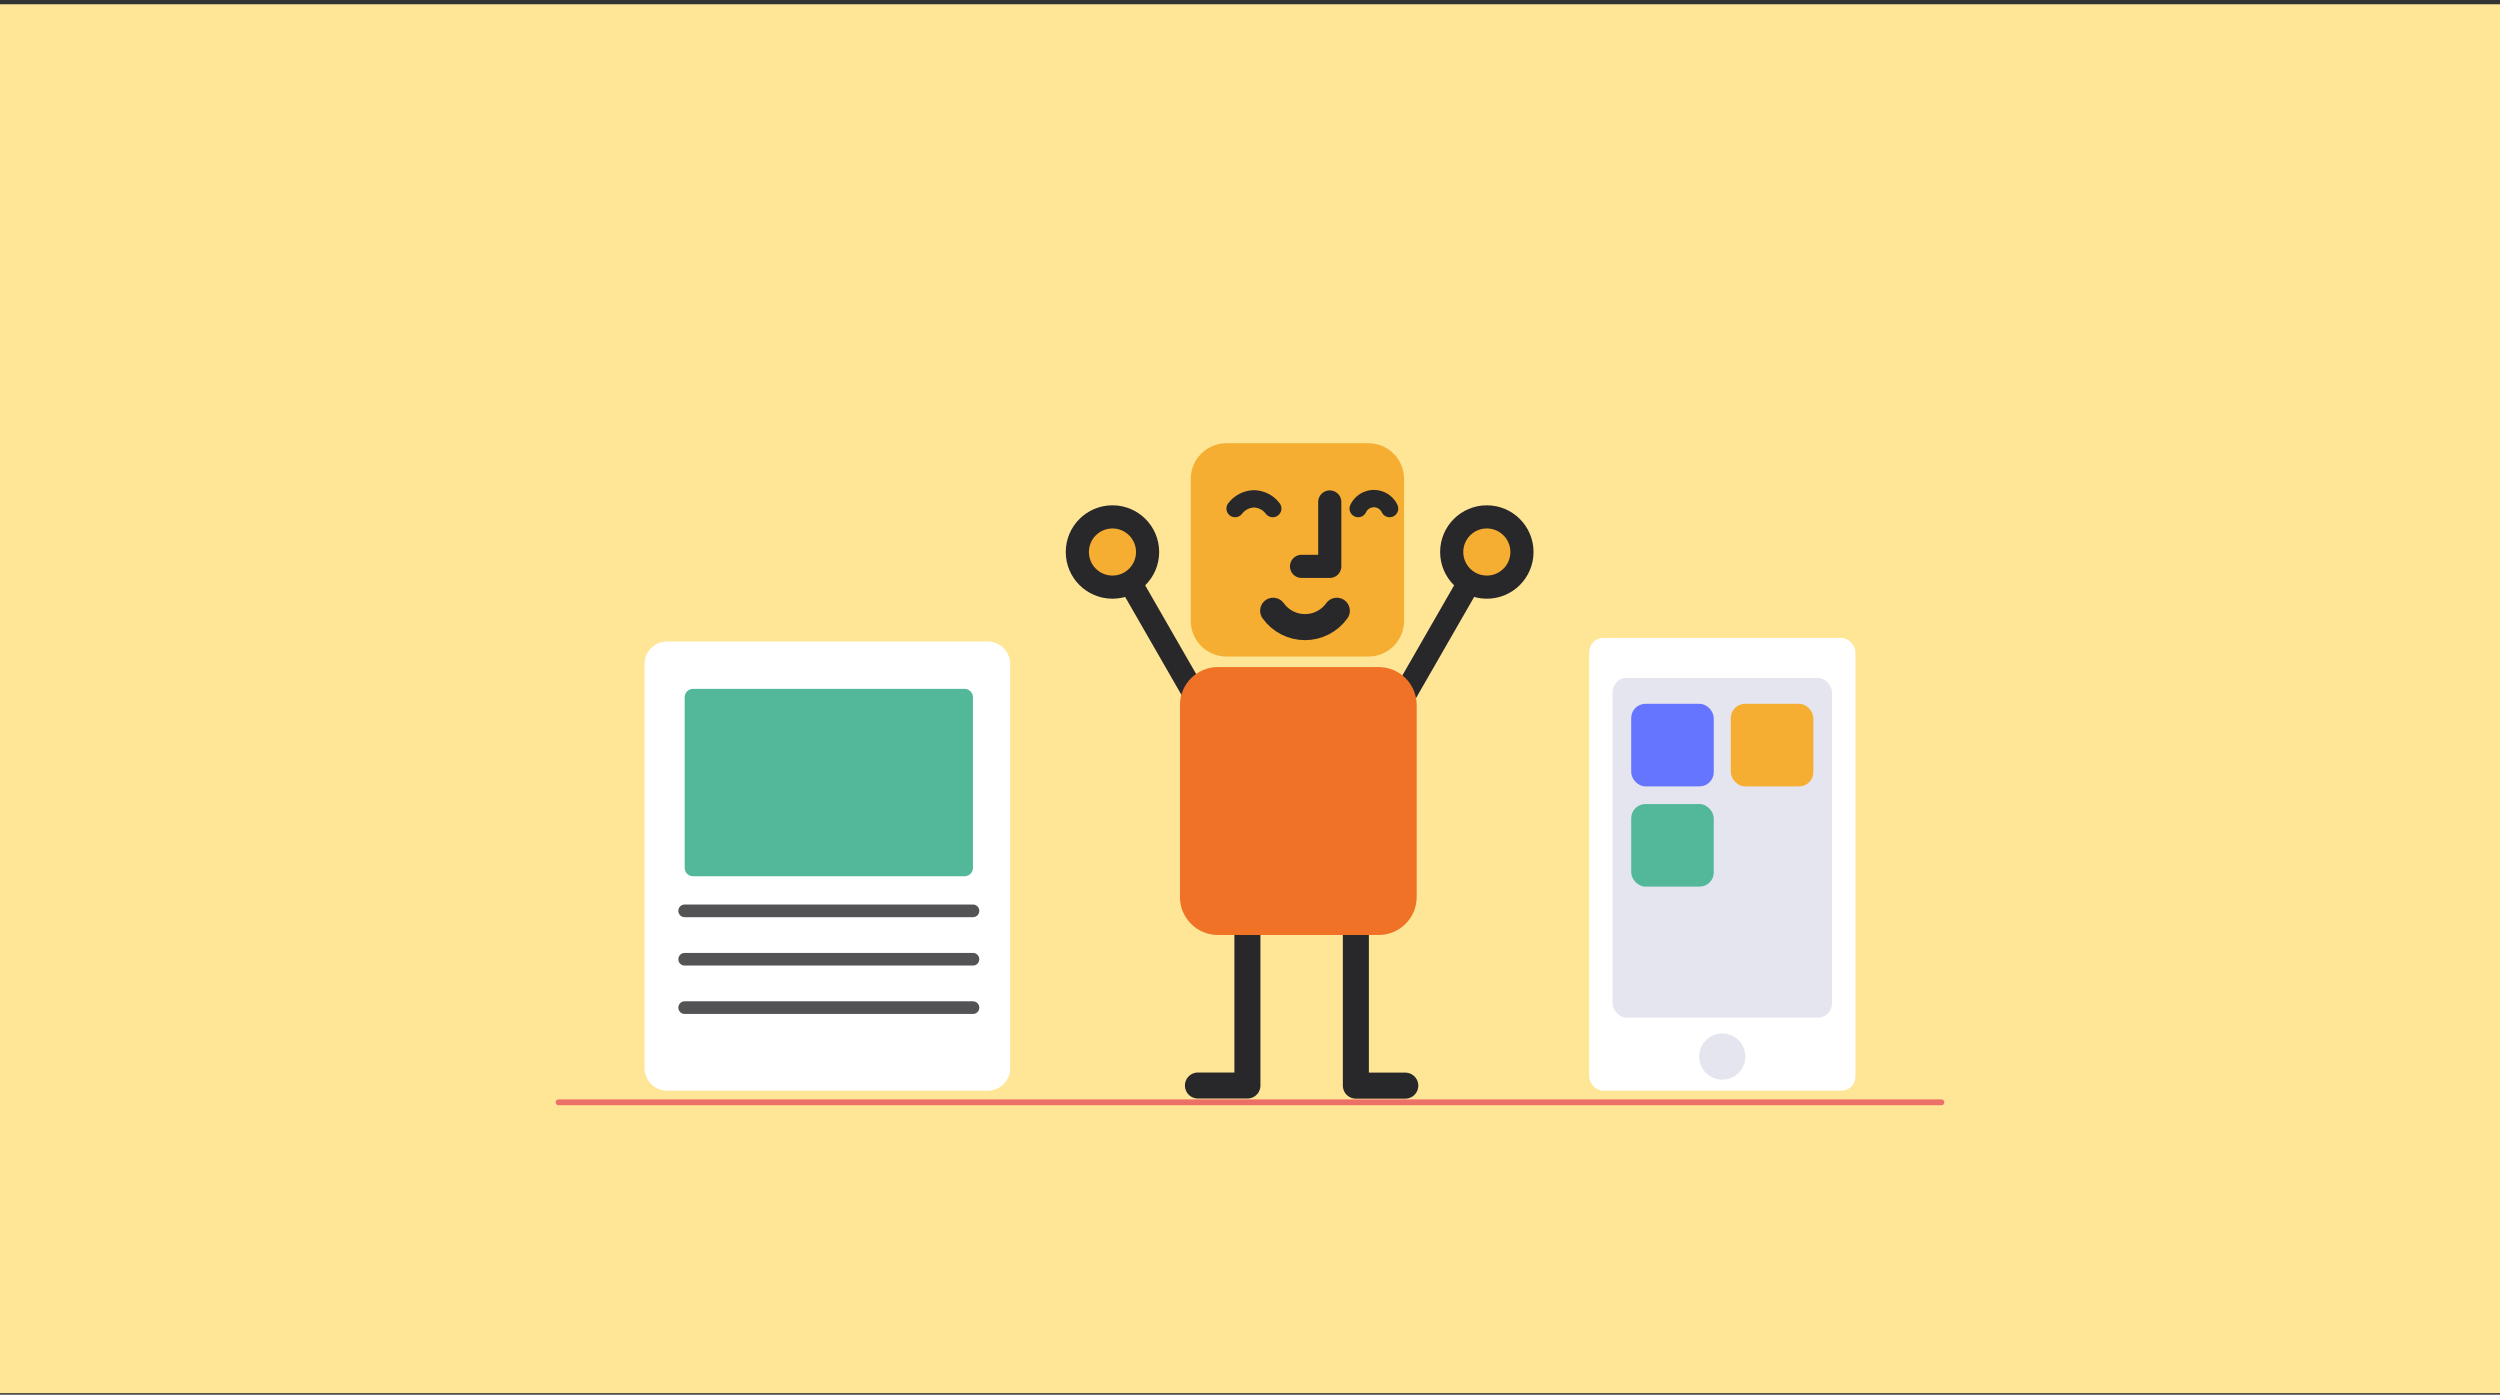<svg width="432" height="241" viewBox="0 0 432 241" fill="none" xmlns="http://www.w3.org/2000/svg">
<rect x="0" y="0" width="432" height="241" fill="#333333" stroke="none"/>
<rect width="432" height="240" transform="translate(0 0.738)" fill="#FFE596"/>
<path d="M96.52 190.478H335.48" stroke="#EC7067" stroke-linecap="round" stroke-linejoin="round"/>
<path d="M170.661 110.845H115.276C113.125 110.845 111.38 112.589 111.38 114.741V184.582C111.38 186.734 113.125 188.478 115.276 188.478H170.661C172.813 188.478 174.557 186.734 174.557 184.582V114.741C174.557 112.589 172.813 110.845 170.661 110.845Z" fill="white"/>
<path d="M166.669 119.031H119.767C118.963 119.031 118.311 119.683 118.311 120.488V149.963C118.311 150.768 118.963 151.42 119.767 151.42H166.669C167.474 151.42 168.126 150.768 168.126 149.963V120.488C168.126 119.683 167.474 119.031 166.669 119.031Z" fill="#52B899"/>
<path opacity="0.8" d="M118.311 157.393H168.126" stroke="#28282B" stroke-width="2.189" stroke-linecap="round" stroke-linejoin="round"/>
<path opacity="0.8" d="M118.311 174.118H168.126" stroke="#28282B" stroke-width="2.189" stroke-linecap="round" stroke-linejoin="round"/>
<path opacity="0.8" d="M118.311 165.756H168.126" stroke="#28282B" stroke-width="2.189" stroke-linecap="round" stroke-linejoin="round"/>
<rect x="274.601" y="110.24" width="46.019" height="78.238" rx="2.452" fill="white"/>
<rect x="278.655" y="117.133" width="37.91" height="58.721" rx="2.452" fill="#E5E5EF"/>
<rect x="281.875" y="121.622" width="14.262" height="14.262" rx="2.452" fill="#6675FF"/>
<rect x="281.875" y="138.941" width="14.262" height="14.262" rx="2.452" fill="#52B899"/>
<rect x="299.083" y="121.622" width="14.262" height="14.262" rx="2.452" fill="#F5AE31"/>
<circle cx="297.61" cy="182.575" r="3.992" fill="#E5E5EF"/>
<path d="M239.094 126.358L253.944 100.508" stroke="#28282B" stroke-width="4" stroke-linecap="round" stroke-linejoin="round"/>
<path d="M256.924 101.458C260.276 101.458 262.994 98.74 262.994 95.388C262.994 92.035 260.276 89.318 256.924 89.318C253.571 89.318 250.854 92.035 250.854 95.388C250.854 98.74 253.571 101.458 256.924 101.458Z" fill="#F5AE31" stroke="#28282B" stroke-width="4" stroke-linecap="round" stroke-linejoin="round"/>
<path d="M210.073 126.358L195.213 100.508" stroke="#28282B" stroke-width="4" stroke-linecap="round" stroke-linejoin="round"/>
<path d="M192.234 101.458C195.586 101.458 198.304 98.74 198.304 95.388C198.304 92.035 195.586 89.318 192.234 89.318C188.881 89.318 186.164 92.035 186.164 95.388C186.164 98.74 188.881 101.458 192.234 101.458Z" fill="#F5AE31" stroke="#28282B" stroke-width="4" stroke-linecap="round" stroke-linejoin="round"/>
<path d="M236.454 76.588H211.934C208.526 76.588 205.764 79.35 205.764 82.758V107.278C205.764 110.685 208.526 113.448 211.934 113.448H236.454C239.861 113.448 242.624 110.685 242.624 107.278V82.758C242.624 79.35 239.861 76.588 236.454 76.588Z" fill="#F5AE31"/>
<path d="M220.003 105.538C220.629 106.413 221.454 107.127 222.411 107.619C223.367 108.111 224.428 108.368 225.503 108.368C226.579 108.368 227.639 108.111 228.596 107.619C229.553 107.127 230.378 106.413 231.003 105.538" stroke="#28282B" stroke-width="4.5" stroke-linecap="round" stroke-linejoin="round"/>
<path d="M213.424 87.878C213.806 87.371 214.297 86.956 214.862 86.665C215.426 86.374 216.049 86.215 216.684 86.198C217.318 86.212 217.94 86.371 218.503 86.662C219.066 86.954 219.555 87.369 219.934 87.878" stroke="#28282B" stroke-width="3" stroke-linecap="round" stroke-linejoin="round"/>
<path d="M234.693 87.878C234.936 87.362 235.32 86.927 235.8 86.621C236.281 86.316 236.839 86.154 237.408 86.154C237.978 86.154 238.536 86.316 239.016 86.621C239.497 86.927 239.881 87.362 240.123 87.878" stroke="#28282B" stroke-width="3" stroke-linecap="round" stroke-linejoin="round"/>
<path d="M229.783 86.738V97.868H224.903" stroke="#28282B" stroke-width="4" stroke-linecap="round" stroke-linejoin="round"/>
<path d="M215.553 151.408V187.578H207.003" stroke="#28282B" stroke-width="4.5" stroke-linecap="round" stroke-linejoin="round"/>
<path d="M234.293 151.428V187.598H242.833" stroke="#28282B" stroke-width="4.5" stroke-linecap="round" stroke-linejoin="round"/>
<path d="M238.234 115.268H210.464C206.835 115.268 203.894 118.209 203.894 121.838V154.998C203.894 158.626 206.835 161.568 210.464 161.568H238.234C241.862 161.568 244.804 158.626 244.804 154.998V121.838C244.804 118.209 241.862 115.268 238.234 115.268Z" fill="#EF7226"/>
</svg>
